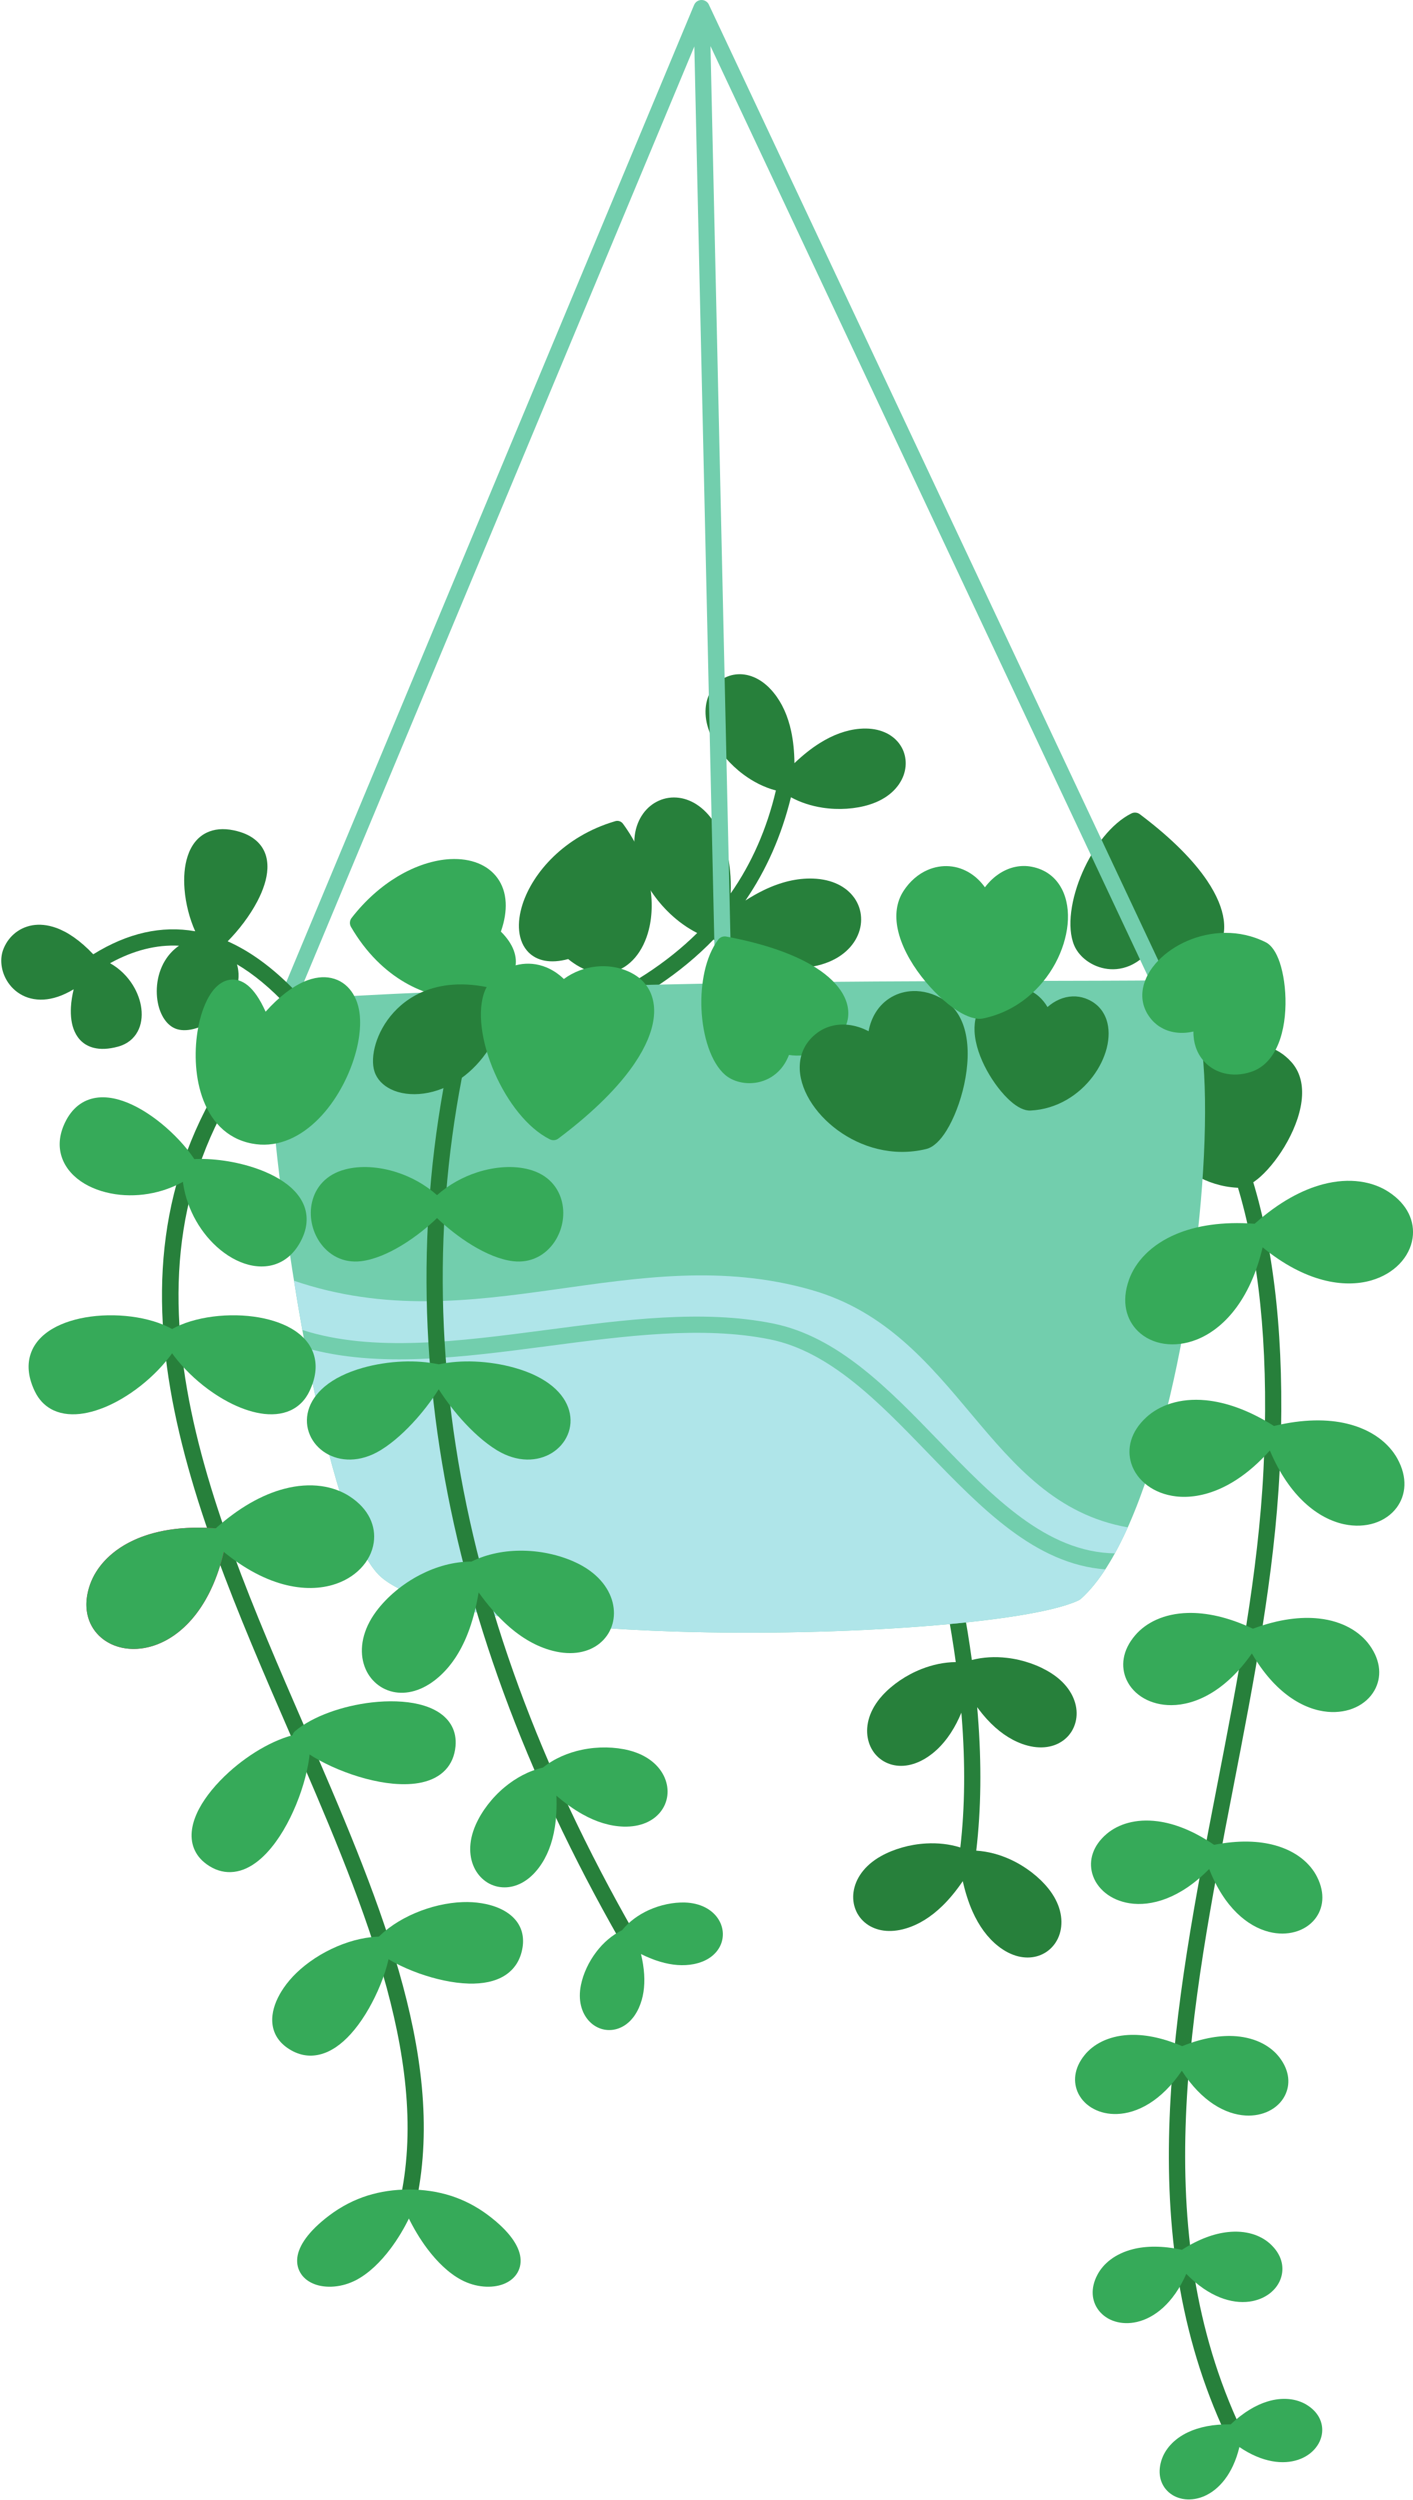 <?xml version="1.0" encoding="UTF-8"?><svg xmlns="http://www.w3.org/2000/svg" xmlns:xlink="http://www.w3.org/1999/xlink" height="394.1" preserveAspectRatio="xMidYMid meet" version="1.0" viewBox="-0.2 0.0 222.8 394.1" width="222.8" zoomAndPan="magnify"><defs><clipPath id="a"><path d="M 177 186 L 222.602 186 L 222.602 212 L 177 212 Z M 177 186"/></clipPath></defs><g><g id="change1_1"><path d="M 112.484 129.75 C 113.824 131.82 114.637 134.336 114.918 137.301 C 115.023 138.414 115.055 139.59 115.012 140.832 C 118.34 136.066 120.715 130.656 122.141 124.605 C 120.273 124.117 118.516 123.207 116.973 122.051 C 114.883 120.484 113.172 118.453 112.129 116.402 C 110.746 113.684 110.793 111.18 111.668 109.352 C 112.102 108.445 112.734 107.707 113.504 107.18 C 114.281 106.645 115.195 106.332 116.18 106.285 C 117.996 106.199 120.02 107.043 121.75 109.145 L 121.812 109.223 C 123.121 110.836 124.039 112.867 124.559 115.305 C 124.879 116.812 125.047 118.477 125.066 120.301 C 126.391 119.039 127.699 117.996 129 117.176 C 131.145 115.82 133.27 115.055 135.367 114.879 C 138.082 114.652 140.102 115.516 141.309 116.875 C 141.961 117.609 142.375 118.484 142.535 119.418 C 142.695 120.336 142.609 121.305 142.266 122.242 C 141.566 124.145 139.809 125.926 136.895 126.836 C 134.695 127.523 132.047 127.719 129.469 127.316 C 127.742 127.047 126.039 126.512 124.512 125.676 C 123.035 131.711 120.645 137.137 117.34 141.953 C 118.301 141.332 119.246 140.797 120.18 140.344 L 120.25 140.309 C 122.926 139.02 125.5 138.414 127.965 138.492 C 131.066 138.594 133.246 139.805 134.461 141.477 L 134.52 141.555 C 135.16 142.469 135.516 143.52 135.574 144.598 C 135.637 145.66 135.41 146.75 134.895 147.773 C 133.844 149.859 131.582 151.672 128.098 152.332 C 125.441 152.836 122.328 152.707 119.379 151.891 C 116.785 151.176 114.305 149.926 112.332 148.109 L 112.312 148.102 C 107.215 153.371 100.734 157.703 92.871 161.09 C 92.223 161.367 91.469 161.066 91.191 160.418 C 90.91 159.77 91.211 159.016 91.859 158.738 C 99.031 155.652 104.988 151.762 109.734 147.074 C 108.168 146.285 106.723 145.234 105.449 144.027 C 103.23 141.926 101.512 139.328 100.57 136.789 C 99.336 133.465 99.719 130.59 100.965 128.613 C 101.574 127.641 102.395 126.883 103.336 126.387 C 104.289 125.883 105.367 125.645 106.48 125.723 C 108.57 125.867 110.773 127.105 112.484 129.75" fill="#27803b" fill-rule="evenodd"/></g><g id="change1_2"><path d="M 180.066 162.414 C 179.535 161.953 179.477 161.148 179.938 160.613 C 180.398 160.082 181.203 160.023 181.738 160.484 C 189.242 167.008 194.645 176.254 197.945 188.211 C 201.215 200.059 202.422 214.586 201.574 231.797 C 200.766 248.238 197.5 265.062 194.23 281.926 C 187.496 316.633 180.727 351.539 195.5 382.922 C 195.801 383.562 195.527 384.324 194.891 384.625 C 194.254 384.926 193.488 384.652 193.188 384.016 C 178.055 351.867 184.906 316.559 191.719 281.441 C 194.977 264.652 198.223 247.906 199.023 231.676 C 199.859 214.734 198.68 200.473 195.484 188.895 C 192.32 177.426 187.18 168.602 180.066 162.414" fill="#27803b"/></g><g id="change1_3"><path d="M 184.801 166.777 C 186.25 166.254 187.887 166.305 189.457 166.98 C 190.27 167.332 191.066 167.855 191.809 168.555 C 192.266 167.703 192.824 166.992 193.461 166.426 C 194.32 165.656 195.305 165.148 196.344 164.906 C 197.379 164.668 198.469 164.688 199.531 164.965 C 200.934 165.332 202.289 166.148 203.422 167.414 C 204.734 168.879 205.207 170.746 205.102 172.754 C 204.984 175.09 204.07 177.637 202.82 179.91 C 201.594 182.152 200.012 184.172 198.543 185.488 C 197.273 186.625 195.992 187.285 194.93 187.23 L 194.891 187.23 C 189.977 186.965 186.008 184.309 183.516 181.016 C 182.273 179.375 181.391 177.559 180.938 175.785 C 180.465 173.945 180.453 172.141 180.977 170.609 C 181.57 168.867 182.816 167.488 184.801 166.777" fill="#27803b" fill-rule="evenodd"/></g><g id="change1_4"><path d="M 179.617 128.418 C 184.684 132.234 188.078 135.762 190.145 138.836 C 191.68 141.117 192.508 143.184 192.75 144.965 C 193.02 146.914 192.609 148.547 191.68 149.789 C 191.305 150.289 190.848 150.719 190.316 151.074 C 188.719 152.148 186.648 152.613 184.602 152.387 C 183.07 152.223 181.539 151.676 180.215 150.723 C 179.457 151.43 178.664 151.93 177.863 152.266 C 176.527 152.82 175.188 152.902 173.973 152.668 C 172.758 152.434 171.664 151.883 170.812 151.172 C 170.07 150.551 169.5 149.801 169.172 149.012 C 167.977 146.152 168.68 141.609 170.5 137.465 C 172.246 133.492 175.043 129.797 178.195 128.227 C 178.676 127.988 179.238 128.082 179.617 128.418" fill="#27803b" fill-rule="evenodd"/></g><g id="change1_5"><path d="M 148.414 300.418 C 146.598 302.188 144.68 303.379 142.66 303.988 C 140.055 304.77 137.906 304.352 136.438 303.27 C 135.648 302.688 135.059 301.918 134.711 301.043 C 134.363 300.18 134.246 299.211 134.387 298.223 C 134.672 296.215 136.023 294.105 138.684 292.609 C 140.691 291.48 143.242 290.734 145.848 290.594 C 147.656 290.492 149.5 290.684 151.223 291.227 C 151.949 284.926 152.02 278.055 151.438 270.617 L 151.387 269.98 C 151.148 270.551 150.895 271.098 150.629 271.613 C 149.461 273.867 148.016 275.602 146.289 276.812 C 144.062 278.379 141.887 278.656 140.156 278.094 C 139.223 277.789 138.426 277.242 137.812 276.523 C 137.215 275.812 136.801 274.93 136.621 273.941 C 136.262 271.949 136.879 269.523 138.934 267.266 C 140.488 265.559 142.676 264.055 145.102 263.098 C 146.816 262.422 148.66 262.02 150.504 262.004 C 149.734 256.395 148.633 250.496 147.199 244.32 C 147.043 243.633 147.473 242.945 148.16 242.789 C 148.848 242.633 149.531 243.062 149.691 243.75 C 151.145 250.012 152.262 255.984 153.039 261.672 C 154.82 261.211 156.711 261.121 158.539 261.332 C 161.133 261.625 163.637 262.52 165.574 263.766 C 168.148 265.414 169.375 267.602 169.543 269.617 C 169.625 270.609 169.449 271.566 169.051 272.414 C 168.648 273.27 168.02 274.004 167.195 274.535 C 165.672 275.527 163.496 275.82 160.941 274.891 C 158.961 274.164 157.113 272.863 155.402 270.988 C 154.883 270.414 154.375 269.789 153.879 269.109 L 153.988 270.418 C 154.59 278.09 154.504 285.195 153.734 291.73 C 155.605 291.84 157.461 292.355 159.164 293.141 C 161.527 294.234 163.625 295.871 165.078 297.664 C 166.996 300.039 167.469 302.496 166.996 304.465 C 166.762 305.438 166.297 306.293 165.652 306.969 C 165.004 307.652 164.172 308.152 163.223 308.398 C 161.461 308.859 159.309 308.457 157.172 306.766 C 155.523 305.457 154.184 303.641 153.148 301.324 C 152.523 299.918 152.012 298.324 151.609 296.539 C 150.582 298.047 149.516 299.344 148.414 300.418" fill="#27803b" fill-rule="evenodd"/></g><g id="change2_1"><path d="M 183.496 154.539 C 184.605 154.594 185.562 155.09 186.367 155.984 C 187.906 157.695 188.902 161.195 189.398 165.895 C 189.859 170.289 189.93 175.867 189.637 182.07 C 188.457 206.871 181.355 242.023 170.285 251.988 C 170.113 252.145 169.918 252.262 169.715 252.344 C 162.109 255.816 132.883 258.023 106.395 257.195 C 85.57 256.543 66.242 253.984 59.949 248.652 C 55.535 244.91 51.371 230.094 48.195 213.531 C 43.664 189.945 41.043 162.367 42.594 158.77 C 42.906 158.047 43.605 157.613 44.344 157.605 C 92.641 154.77 131.949 154.688 162.379 154.625 C 169.926 154.609 176.926 154.598 183.395 154.539 L 183.496 154.539" fill="#72cead" fill-rule="evenodd"/></g><g id="change3_1"><path d="M 177.625 240.766 C 176.973 242.227 176.293 243.598 175.594 244.867 C 164.812 244.703 156.379 235.98 147.867 227.176 C 139.934 218.969 131.934 210.691 121.684 208.629 C 110.637 206.402 98.215 208.035 85.867 209.656 C 72.211 211.449 58.641 213.23 47.473 209.652 C 47.008 207.082 46.57 204.484 46.156 201.891 C 74.895 211.688 99.711 195.305 127.781 203.352 C 151.227 210.07 155.27 236.82 177.625 240.766 Z M 174.082 247.391 C 172.875 249.242 171.609 250.797 170.285 251.988 C 170.113 252.145 169.918 252.262 169.715 252.344 C 162.109 255.816 132.883 258.023 106.395 257.195 C 85.57 256.543 66.242 253.984 59.949 248.652 C 55.535 244.91 51.371 230.094 48.195 213.531 L 47.992 212.48 C 59.395 215.707 72.758 213.953 86.195 212.188 C 98.34 210.594 110.551 208.988 121.184 211.129 C 130.645 213.031 138.367 221.023 146.027 228.945 C 154.582 237.801 163.062 246.57 174.082 247.391" fill="#afe5e9" fill-rule="evenodd"/></g><g id="change2_2"><path d="M 184.562 155.914 C 184.859 156.551 184.586 157.312 183.945 157.609 C 183.309 157.906 182.551 157.633 182.254 156.992 L 111.828 7.27 L 115.297 162.25 C 115.309 162.957 114.746 163.539 114.043 163.551 C 113.34 163.562 112.758 163.004 112.746 162.301 L 109.281 7.324 L 45.539 160.016 C 45.27 160.668 44.52 160.977 43.867 160.707 C 43.219 160.438 42.906 159.688 43.18 159.035 L 109.242 0.785 C 109.301 0.645 109.387 0.512 109.492 0.398 L 109.504 0.391 L 109.516 0.379 C 109.547 0.348 109.578 0.316 109.613 0.285 L 109.621 0.277 L 109.637 0.27 L 109.641 0.27 L 109.648 0.262 L 109.672 0.242 L 109.684 0.234 L 109.688 0.23 L 109.695 0.227 L 109.707 0.219 L 109.715 0.215 L 109.719 0.211 L 109.734 0.199 L 109.738 0.199 L 109.746 0.191 L 109.758 0.184 L 109.773 0.176 L 109.785 0.172 L 109.789 0.164 L 109.812 0.156 L 109.824 0.148 L 109.848 0.137 L 109.852 0.133 L 109.867 0.129 L 109.875 0.121 L 109.883 0.121 L 109.902 0.109 L 109.91 0.105 L 109.93 0.098 L 109.941 0.094 L 110.004 0.07 L 110.02 0.062 L 110.031 0.059 L 110.188 0.02 L 110.203 0.02 L 110.234 0.012 L 110.25 0.012 L 110.266 0.008 L 110.297 0.008 L 110.312 0.004 L 110.344 0.004 L 110.363 0 L 110.465 0 L 110.492 0.004 L 110.527 0.004 L 110.59 0.012 L 110.617 0.016 L 110.621 0.016 L 110.648 0.02 L 110.652 0.02 L 110.68 0.027 L 110.684 0.027 L 110.711 0.031 L 110.715 0.035 L 110.738 0.039 L 110.746 0.043 L 110.77 0.051 L 110.797 0.059 L 110.809 0.059 L 110.828 0.066 L 110.855 0.078 L 110.867 0.078 L 110.887 0.086 L 110.895 0.09 L 110.914 0.098 L 110.922 0.105 L 110.941 0.109 L 110.953 0.117 L 110.969 0.125 L 110.98 0.129 L 110.996 0.137 L 111.008 0.145 L 111.023 0.152 L 111.035 0.156 L 111.051 0.164 L 111.062 0.172 L 111.078 0.184 L 111.086 0.188 L 111.105 0.199 L 111.113 0.203 L 111.129 0.215 L 111.141 0.223 L 111.156 0.23 L 111.164 0.238 L 111.18 0.25 L 111.188 0.258 L 111.203 0.27 L 111.215 0.277 L 111.262 0.316 L 111.277 0.328 L 111.281 0.336 L 111.301 0.348 L 111.305 0.355 L 111.363 0.414 L 111.367 0.422 L 111.391 0.445 L 111.406 0.465 L 111.41 0.469 L 111.426 0.488 L 111.43 0.492 L 111.43 0.496 L 111.465 0.539 L 111.465 0.543 L 111.48 0.566 L 111.5 0.594 L 111.516 0.617 L 111.516 0.621 L 111.531 0.645 L 111.531 0.648 L 111.547 0.672 L 111.547 0.676 L 111.559 0.699 L 111.562 0.703 L 111.578 0.734 L 111.59 0.766 L 184.562 155.914" fill="#72cead"/></g><g id="change1_6"><path d="M 39.469 163.66 C 39.906 163.109 40.711 163.016 41.262 163.453 C 41.812 163.887 41.906 164.691 41.473 165.242 C 15.621 197.984 31.996 235.727 47.801 272.152 C 59.145 298.301 70.199 323.785 65.523 346.672 C 65.383 347.359 64.707 347.809 64.02 347.664 C 63.328 347.527 62.883 346.852 63.023 346.16 C 67.535 324.055 56.641 298.938 45.461 273.164 C 29.359 236.055 12.676 197.602 39.469 163.66" fill="#27803b"/></g><g id="change1_7"><path d="M 74.047 153.219 C 74.246 152.539 74.957 152.152 75.633 152.352 C 76.309 152.551 76.695 153.262 76.496 153.938 C 69.398 178.156 67.785 202.82 71.664 227.926 C 75.543 253.059 84.93 278.637 99.812 304.664 C 100.164 305.277 99.949 306.062 99.34 306.41 C 98.727 306.762 97.941 306.547 97.594 305.938 C 82.547 279.633 73.059 253.758 69.133 228.316 C 65.199 202.844 66.84 177.812 74.047 153.219" fill="#27803b"/></g><g id="change1_8"><path d="M 17.156 151.836 C 18.691 152.695 19.91 153.934 20.758 155.305 C 21.48 156.477 21.941 157.762 22.09 158.996 C 22.25 160.305 22.066 161.566 21.5 162.613 C 20.895 163.73 19.879 164.586 18.422 164.984 C 16.887 165.402 15.621 165.438 14.594 165.176 L 14.555 165.168 C 13.098 164.789 12.141 163.871 11.574 162.629 C 11.07 161.523 10.906 160.172 10.984 158.754 C 11.035 157.84 11.191 156.883 11.418 155.945 C 9.672 156.996 8.094 157.484 6.711 157.57 C 5.238 157.656 3.977 157.305 2.961 156.684 C 1.938 156.062 1.164 155.168 0.668 154.188 C -0.051 152.762 -0.203 151.117 0.277 149.777 C 0.613 148.824 1.199 147.934 1.992 147.238 C 2.77 146.559 3.75 146.059 4.895 145.859 C 6 145.672 7.254 145.766 8.629 146.254 C 10.395 146.883 12.383 148.188 14.508 150.43 C 19.91 147.074 25.27 145.863 30.582 146.801 C 29.695 144.848 29.074 142.453 28.895 140.152 C 28.75 138.32 28.883 136.512 29.379 134.988 C 29.922 133.312 30.898 131.965 32.41 131.246 C 33.555 130.699 34.965 130.535 36.672 130.891 C 38.047 131.18 39.121 131.66 39.938 132.297 C 41.461 133.48 42.039 135.109 41.965 136.941 C 41.895 138.566 41.289 140.34 40.387 142.062 C 39.168 144.398 37.383 146.688 35.699 148.383 C 39.512 150.07 43.266 152.895 46.969 156.852 C 47.449 157.367 47.422 158.176 46.906 158.656 C 46.395 159.141 45.586 159.109 45.102 158.598 C 42.469 155.781 39.824 153.586 37.172 152.016 C 37.301 152.48 37.379 152.941 37.406 153.402 L 37.414 153.48 C 37.48 154.902 37.066 156.273 36.359 157.496 C 35.68 158.672 34.734 159.703 33.695 160.508 C 31.777 161.992 29.449 162.738 27.742 162.242 C 26.301 161.82 25.238 160.352 24.777 158.477 C 24.504 157.363 24.434 156.074 24.625 154.789 C 24.82 153.488 25.281 152.184 26.062 151.051 C 26.578 150.305 27.23 149.629 28.027 149.078 C 24.457 148.891 20.832 149.809 17.156 151.836" fill="#27803b" fill-rule="evenodd"/></g><g id="change4_1"><path d="M 41.68 159.48 C 43.867 157.051 45.914 155.535 47.727 154.75 C 49.336 154.051 50.793 153.895 52.043 154.172 C 53.371 154.461 54.449 155.215 55.23 156.305 C 55.973 157.344 56.426 158.684 56.547 160.199 L 56.547 160.234 C 56.645 161.48 56.543 162.867 56.27 164.305 C 55.605 167.785 53.91 171.633 51.523 174.672 C 49.051 177.809 45.82 180.125 42.148 180.414 C 41.301 180.48 40.426 180.438 39.539 180.266 L 39.473 180.254 C 35.363 179.445 32.906 176.504 31.66 172.863 C 30.48 169.418 30.414 165.324 31.059 161.938 L 31.082 161.805 C 31.574 159.305 32.477 157.148 33.629 155.859 C 34.332 155.07 35.148 154.57 36.051 154.445 C 36.992 154.312 37.953 154.586 38.887 155.352 C 39.824 156.121 40.773 157.453 41.68 159.48" fill="#36aa59" fill-rule="evenodd"/></g><g id="change4_2"><path d="M 29.77 184.055 C 26.32 178.168 14.688 169.129 11.016 177.922 C 7.672 185.934 21.078 190.582 29.77 184.055" fill="#36aa59" fill-rule="evenodd"/></g><g id="change4_3"><path d="M 28.027 183.703 C 26.672 181.781 24.562 179.652 22.25 178.035 C 20.578 176.863 18.816 175.977 17.195 175.656 C 15.777 175.379 14.48 175.562 13.504 176.445 C 13.004 176.898 12.559 177.543 12.195 178.41 C 11.672 179.664 11.656 180.789 12.016 181.746 C 12.414 182.801 13.281 183.703 14.441 184.395 C 15.695 185.141 17.277 185.629 19.004 185.801 C 21.898 186.09 25.172 185.484 28.027 183.703 Z M 23.711 175.945 C 26.723 178.055 29.449 180.98 30.871 183.406 C 31.195 183.961 31.059 184.68 30.535 185.074 C 26.918 187.789 22.555 188.719 18.754 188.344 C 16.648 188.133 14.707 187.523 13.141 186.598 C 11.488 185.613 10.238 184.27 9.625 182.645 C 9.039 181.094 9.043 179.328 9.836 177.43 C 10.352 176.195 11.02 175.246 11.793 174.543 C 13.445 173.055 15.504 172.719 17.688 173.145 C 19.668 173.535 21.762 174.578 23.711 175.945" fill="#36aa59"/></g><g id="change4_4"><path d="M 29.77 184.055 C 36.551 183.312 50.742 187.258 45.879 195.449 C 41.441 202.91 29.711 194.922 29.77 184.055" fill="#36aa59" fill-rule="evenodd"/></g><g id="change4_5"><path d="M 29.633 182.785 C 32.426 182.477 36.398 182.918 39.891 184.078 C 42.148 184.828 44.234 185.887 45.73 187.246 C 47.375 188.746 48.332 190.598 48.121 192.809 C 48.023 193.855 47.656 194.953 46.977 196.098 C 45.926 197.871 44.508 198.93 42.91 199.387 C 41.246 199.859 39.422 199.656 37.652 198.918 C 35.969 198.215 34.316 197.016 32.898 195.457 C 30.328 192.633 28.469 188.57 28.492 184.047 C 28.496 183.391 28.996 182.852 29.633 182.785 Z M 39.09 186.5 C 36.41 185.609 33.445 185.188 31.09 185.246 C 31.363 188.598 32.832 191.586 34.785 193.734 C 35.957 195.02 37.293 196 38.633 196.559 C 39.883 197.078 41.125 197.234 42.211 196.926 C 43.195 196.645 44.086 195.961 44.777 194.797 C 45.262 193.984 45.516 193.238 45.582 192.57 C 45.703 191.262 45.078 190.109 44.008 189.137 C 42.789 188.027 41.027 187.145 39.09 186.5" fill="#36aa59"/></g><g id="change4_6"><path d="M 26.938 210.996 C 19.906 206.316 1.383 208.312 6.453 218.793 C 9.801 225.703 22.32 218.988 26.938 210.996" fill="#36aa59" fill-rule="evenodd"/></g><g id="change4_7"><path d="M 25.148 211.445 C 22.297 210.059 18.117 209.574 14.406 210.078 C 12.516 210.336 10.766 210.852 9.414 211.637 C 8.191 212.348 7.312 213.27 7 214.41 C 6.711 215.441 6.863 216.711 7.605 218.238 C 7.965 218.984 8.461 219.516 9.051 219.859 C 9.875 220.336 10.934 220.477 12.121 220.348 C 13.414 220.203 14.848 219.742 16.301 219.039 C 19.637 217.426 23 214.594 25.148 211.445 Z M 14.066 207.547 C 18.836 206.898 24.363 207.746 27.645 209.93 C 28.203 210.301 28.383 211.051 28.043 211.637 C 25.73 215.641 21.547 219.34 17.414 221.34 C 15.707 222.164 13.988 222.711 12.391 222.887 C 10.684 223.07 9.098 222.836 7.77 222.07 C 6.746 221.477 5.902 220.586 5.301 219.348 C 4.273 217.219 4.09 215.344 4.539 213.73 C 5.047 211.887 6.352 210.461 8.133 209.426 C 9.777 208.473 11.855 207.848 14.066 207.547" fill="#36aa59"/></g><g id="change4_8"><path d="M 26.938 210.996 C 33.969 206.316 52.496 208.312 47.422 218.793 C 44.078 225.703 31.555 218.988 26.938 210.996" fill="#36aa59" fill-rule="evenodd"/></g><g id="change4_9"><path d="M 26.234 209.93 C 29.512 207.746 35.043 206.898 39.812 207.547 C 42.023 207.848 44.098 208.473 45.746 209.426 C 47.523 210.461 48.832 211.887 49.34 213.73 C 49.785 215.344 49.605 217.219 48.574 219.348 C 47.977 220.586 47.129 221.477 46.105 222.07 C 44.781 222.836 43.195 223.07 41.484 222.887 C 39.887 222.711 38.172 222.164 36.465 221.34 C 32.332 219.34 28.148 215.641 25.832 211.637 C 25.492 211.051 25.672 210.301 26.234 209.93 Z M 39.473 210.078 C 35.758 209.574 31.578 210.059 28.73 211.445 C 30.879 214.594 34.242 217.426 37.574 219.039 C 39.027 219.742 40.461 220.203 41.758 220.348 C 42.941 220.477 44 220.336 44.824 219.859 C 45.414 219.516 45.91 218.984 46.273 218.238 C 47.012 216.711 47.164 215.441 46.879 214.41 C 46.562 213.27 45.684 212.348 44.465 211.637 C 43.109 210.852 41.363 210.336 39.473 210.078" fill="#36aa59"/></g><g id="change4_10"><path d="M 34.273 242.234 C 22.832 241.219 16.809 245.648 15.203 250.199 C 11.391 260.996 30.402 264.441 34.273 242.234" fill="#36aa59" fill-rule="evenodd"/></g><path d="M 342.734 1517.656 C 228.32 1527.812 168.086 1483.516 152.031 1438.008 C 113.906 1330.039 304.023 1295.586 342.734 1517.656 Z M 342.734 1517.656" fill="none" stroke="#ed0d66" stroke-linecap="round" stroke-linejoin="round" stroke-miterlimit="22.926" stroke-width="25.61" transform="matrix(.1 0 0 -.1 0 394)"/><g id="change4_11"><path d="M 34.273 242.234 C 22.832 241.219 16.809 245.648 15.203 250.199 C 11.391 260.996 30.402 264.441 34.273 242.234" fill="#36aa59" fill-rule="evenodd"/></g><g id="change4_12"><path d="M 32.742 243.406 C 28.473 243.191 25.074 243.801 22.48 244.883 C 19.152 246.273 17.18 248.441 16.41 250.625 C 15.574 252.988 16.035 254.879 17.215 256.027 C 17.906 256.703 18.859 257.148 19.953 257.309 C 21.098 257.477 22.398 257.328 23.727 256.809 C 27.324 255.398 31.051 251.301 32.742 243.406 Z M 21.5 242.523 C 24.699 241.188 28.938 240.492 34.289 240.957 L 34.484 240.977 C 35.18 241.094 35.648 241.754 35.531 242.449 C 33.816 252.305 29.164 257.422 24.656 259.188 C 22.902 259.879 21.152 260.07 19.582 259.84 C 17.957 259.602 16.516 258.91 15.434 257.855 C 13.566 256.039 12.789 253.195 13.996 249.773 C 14.988 246.973 17.434 244.223 21.5 242.523" fill="#36aa59"/></g><g clip-path="url(#a)" id="change4_40"><path d="M 185.305 194.516 C 188.41 193.219 192.496 192.527 197.629 192.91 C 201.469 189.484 205.133 187.547 208.395 186.688 C 212.652 185.562 216.262 186.258 218.754 187.883 C 221.793 189.863 222.906 192.59 222.535 195.164 C 222.316 196.66 221.59 198.086 220.441 199.266 C 219.336 200.402 217.832 201.316 216.016 201.84 C 211.719 203.074 205.594 202.113 198.891 196.625 C 196.906 205.062 192.625 209.547 188.461 211.18 C 186.707 211.867 184.957 212.059 183.387 211.828 C 181.762 211.594 180.32 210.902 179.238 209.848 C 177.371 208.027 176.598 205.188 177.805 201.766 C 178.793 198.961 181.238 196.215 185.305 194.516" fill="#36aa59" fill-rule="evenodd"/></g><g id="change4_13"><path d="M 189.91 220.73 C 193.023 221.027 196.664 222.242 200.676 224.785 C 205.297 223.672 209.129 223.691 212.156 224.41 C 216.148 225.359 218.809 227.52 220.145 229.949 C 221.777 232.922 221.488 235.668 220.039 237.637 C 219.203 238.773 217.973 239.633 216.504 240.102 C 215.086 240.551 213.445 240.641 211.73 240.273 C 207.688 239.406 203.113 235.977 200.027 228.645 C 194.742 234.594 189.312 236.363 185.211 235.883 C 183.461 235.676 181.934 235.059 180.738 234.176 C 179.5 233.262 178.609 232.055 178.184 230.707 C 177.445 228.379 178.062 225.688 180.57 223.398 C 182.617 221.527 185.832 220.34 189.91 220.73" fill="#36aa59" fill-rule="evenodd"/></g><g id="change4_14"><path d="M 187.102 254.258 C 189.973 254.184 193.422 254.883 197.359 256.742 C 201.441 255.223 204.938 254.82 207.789 255.137 C 211.566 255.559 214.254 257.25 215.758 259.34 C 217.602 261.902 217.648 264.477 216.523 266.465 C 215.875 267.617 214.836 268.551 213.531 269.148 C 212.277 269.723 210.777 269.988 209.148 269.844 C 205.367 269.504 200.828 266.91 197.195 260.645 C 193.043 266.578 188.297 268.777 184.5 268.793 C 182.863 268.801 181.387 268.406 180.188 267.727 C 178.941 267.02 177.984 266.004 177.434 264.801 C 176.484 262.723 176.746 260.16 178.805 257.766 C 180.477 255.812 183.305 254.355 187.102 254.258" fill="#36aa59" fill-rule="evenodd"/></g><g id="change4_15"><path d="M 182.363 287.102 C 184.961 287.449 187.965 288.574 191.234 290.812 C 195.121 290.043 198.328 290.188 200.855 290.891 C 204.223 291.824 206.422 293.758 207.48 295.879 C 208.793 298.496 208.453 300.863 207.133 302.52 C 206.367 303.477 205.273 304.18 203.988 304.535 C 202.758 304.879 201.348 304.902 199.887 304.531 C 196.539 303.68 192.84 300.715 190.461 294.621 C 185.879 299.285 181.309 300.555 177.895 300.02 C 176.402 299.785 175.113 299.211 174.117 298.414 C 173.078 297.582 172.348 296.508 172.023 295.328 C 171.461 293.281 172.074 290.973 174.309 289.078 C 176.109 287.555 178.879 286.645 182.316 287.098 L 182.363 287.102" fill="#36aa59" fill-rule="evenodd"/></g><g id="change4_16"><path d="M 177.695 320.785 C 180.062 320.652 182.922 321.133 186.195 322.547 C 189.512 321.211 192.371 320.793 194.73 320.984 C 197.91 321.242 200.223 322.598 201.543 324.32 C 203.184 326.461 203.281 328.66 202.371 330.395 C 201.848 331.402 200.977 332.23 199.879 332.773 C 198.832 333.293 197.566 333.562 196.184 333.48 C 193.074 333.297 189.301 331.328 186.148 326.422 C 182.887 331.254 179.062 333.133 175.949 333.242 C 174.562 333.293 173.305 332.996 172.27 332.449 C 171.184 331.883 170.336 331.031 169.832 330.02 C 168.965 328.262 169.113 326.062 170.809 323.961 C 172.168 322.27 174.508 320.969 177.695 320.785" fill="#36aa59" fill-rule="evenodd"/></g><g id="change4_17"><path d="M 178.43 354.555 C 180.477 354.035 183.059 353.977 186.164 354.652 C 188.84 352.93 191.281 352.086 193.391 351.855 C 196.262 351.535 198.547 352.348 200.02 353.656 L 200.09 353.723 C 201.871 355.348 202.324 357.281 201.812 358.977 C 201.516 359.973 200.879 360.867 199.984 361.547 C 199.141 362.191 198.051 362.652 196.801 362.816 C 194.047 363.184 190.426 362.117 186.852 358.441 C 184.789 363.141 181.773 365.402 179.066 366.023 C 177.84 366.305 176.66 366.258 175.641 365.949 C 174.57 365.629 173.664 365.008 173.027 364.18 C 171.941 362.746 171.691 360.742 172.848 358.566 C 173.77 356.824 175.629 355.262 178.43 354.555" fill="#36aa59" fill-rule="evenodd"/></g><g id="change4_18"><path d="M 34.273 242.234 C 42.734 234.473 50.211 234.324 54.25 236.961 C 63.844 243.211 50.848 257.512 34.273 242.234" fill="#36aa59" fill-rule="evenodd"/></g><g id="change4_19"><path d="M 33.406 241.293 C 37.398 237.633 41.211 235.586 44.59 234.695 C 48.848 233.57 52.457 234.266 54.945 235.891 C 57.988 237.871 59.102 240.598 58.727 243.176 C 58.512 244.668 57.785 246.094 56.637 247.273 C 55.531 248.41 54.027 249.328 52.211 249.848 C 47.559 251.184 40.762 249.949 33.406 243.176 C 32.887 242.695 32.852 241.891 33.332 241.367 Z M 45.238 237.164 C 42.523 237.883 39.457 239.469 36.199 242.234 C 42.344 247.473 47.793 248.453 51.512 247.387 C 52.879 246.992 54 246.32 54.809 245.492 C 55.574 244.703 56.059 243.77 56.199 242.812 C 56.434 241.18 55.652 239.398 53.555 238.031 C 51.617 236.766 48.73 236.246 45.238 237.164" fill="#36aa59"/></g><g id="change4_20"><path d="M 193.844 382.172 C 195.867 380.258 197.836 379.121 199.621 378.57 C 202.086 377.809 204.234 378.137 205.758 379.035 C 207.676 380.176 208.434 381.852 208.266 383.48 C 208.168 384.418 207.754 385.324 207.074 386.082 C 206.434 386.805 205.551 387.395 204.477 387.75 C 202.164 388.523 198.891 388.23 195.227 385.742 C 194.191 390.051 191.965 392.473 189.734 393.457 C 188.699 393.914 187.648 394.07 186.691 393.973 C 185.68 393.867 184.766 393.477 184.059 392.844 C 182.852 391.762 182.281 390.043 182.902 387.938 L 182.922 387.871 C 183.441 386.18 184.812 384.492 187.152 383.395 C 188.844 382.605 191.062 382.113 193.844 382.172" fill="#36aa59" fill-rule="evenodd"/></g><g id="change4_21"><path d="M 47.438 274.523 C 39.234 275.75 26.52 288.035 33.117 292.824 C 40.266 298.012 47.668 282.02 47.438 274.523" fill="#36aa59" fill-rule="evenodd"/></g><g id="change4_22"><path d="M 46.105 276.137 C 43.328 276.965 40.191 278.906 37.609 281.238 C 35.836 282.844 34.344 284.625 33.441 286.344 C 32.637 287.879 32.32 289.312 32.758 290.43 C 32.949 290.926 33.312 291.387 33.867 291.789 C 34.641 292.352 35.391 292.586 36.113 292.562 C 36.938 292.539 37.781 292.176 38.613 291.57 C 39.531 290.906 40.418 289.949 41.238 288.816 C 43.852 285.215 45.746 279.973 46.105 276.137 Z M 35.902 279.348 C 39.301 276.27 43.66 273.797 47.254 273.262 L 47.402 273.25 C 48.109 273.23 48.695 273.785 48.715 274.488 C 48.848 278.812 46.598 285.785 43.309 290.316 C 42.336 291.66 41.262 292.809 40.113 293.641 C 38.887 294.535 37.566 295.07 36.184 295.113 C 34.906 295.152 33.621 294.77 32.367 293.859 C 31.398 293.156 30.746 292.305 30.375 291.352 C 29.645 289.48 30.043 287.32 31.18 285.152 C 32.223 283.176 33.91 281.152 35.902 279.348" fill="#36aa59"/></g><g id="change4_23"><path d="M 47.152 273.863 C 53.484 268.504 71.105 267.047 70.355 275.164 C 69.539 283.957 52.637 278.98 47.152 273.863" fill="#36aa59" fill-rule="evenodd"/></g><g id="change4_24"><path d="M 46.328 272.891 L 46.34 272.879 C 49.117 270.535 53.84 268.895 58.391 268.367 C 61.047 268.059 63.68 268.129 65.863 268.652 C 68.242 269.227 70.129 270.352 71.055 272.133 C 71.527 273.031 71.734 274.082 71.625 275.281 C 71.48 276.828 70.922 278.051 70.055 278.98 C 69.117 279.988 67.84 280.629 66.352 280.965 C 64.977 281.273 63.406 281.324 61.754 281.172 C 56.172 280.656 49.445 277.75 46.281 274.801 C 45.766 274.32 45.738 273.512 46.219 272.992 Z M 58.68 270.906 C 55.227 271.305 51.699 272.387 49.242 273.926 C 52.367 276.188 57.559 278.223 61.984 278.633 C 63.379 278.762 64.68 278.723 65.789 278.473 C 66.789 278.246 67.617 277.848 68.184 277.242 C 68.676 276.711 68.996 275.992 69.082 275.051 C 69.145 274.371 69.035 273.793 68.785 273.312 C 68.234 272.246 66.949 271.535 65.273 271.133 C 63.395 270.684 61.066 270.633 58.68 270.906" fill="#36aa59"/></g><g id="change4_25"><path d="M 45.848 321.777 C 48.809 323.824 51.73 322.449 54.145 319.789 C 57.652 315.926 60.102 309.344 60.09 306.555 C 55.805 306.477 50.609 308.812 47.371 311.977 C 44.316 314.957 42.387 319.387 45.848 321.777" fill="#36aa59" fill-rule="evenodd"/></g><g id="change4_26"><path d="M 46.57 320.727 C 47.621 321.449 48.648 321.617 49.617 321.387 C 50.848 321.09 52.07 320.176 53.199 318.93 C 54.715 317.262 56.027 315.035 57.004 312.859 C 57.832 311.02 58.414 309.242 58.668 307.895 C 57.137 308.055 55.516 308.512 53.953 309.176 C 51.812 310.09 49.797 311.395 48.262 312.891 C 47.664 313.477 47.113 314.117 46.652 314.785 C 45.93 315.836 45.426 316.941 45.305 317.957 C 45.207 318.824 45.406 319.637 46.035 320.277 C 46.188 320.434 46.367 320.586 46.57 320.727 Z M 50.207 323.867 C 48.547 324.266 46.828 324.008 45.121 322.828 C 44.773 322.586 44.469 322.332 44.203 322.059 C 42.977 320.805 42.582 319.273 42.766 317.668 C 42.934 316.215 43.602 314.715 44.551 313.336 C 45.109 312.527 45.77 311.754 46.48 311.062 C 48.238 309.348 50.527 307.855 52.949 306.824 C 55.312 305.82 57.82 305.238 60.109 305.277 C 60.801 305.289 61.363 305.855 61.367 306.551 C 61.371 308.223 60.617 311.047 59.336 313.898 C 58.258 316.301 56.797 318.77 55.09 320.648 C 53.641 322.246 51.992 323.438 50.207 323.867" fill="#36aa59"/></g><g id="change4_27"><path d="M 80.938 306.785 C 80.363 310.344 77.355 311.504 73.762 311.41 C 68.547 311.273 62.094 308.488 60.09 306.555 C 62.996 303.402 68.277 301.266 72.801 301.113 C 77.066 300.969 81.602 302.633 80.938 306.785" fill="#36aa59" fill-rule="evenodd"/></g><g id="change4_28"><path d="M 82.195 306.984 C 81.867 309.039 80.863 310.461 79.43 311.387 C 77.895 312.375 75.891 312.738 73.734 312.684 C 71.188 312.617 68.395 311.969 65.922 311.094 C 62.973 310.043 60.406 308.637 59.203 307.477 C 58.703 306.992 58.684 306.199 59.148 305.688 C 60.703 304.008 62.863 302.594 65.227 301.582 C 67.641 300.547 70.301 299.922 72.762 299.84 C 73.754 299.805 74.766 299.859 75.73 300.016 C 77.387 300.281 78.93 300.836 80.094 301.719 C 81.383 302.691 82.215 304.039 82.273 305.797 C 82.285 306.176 82.262 306.574 82.195 306.984 Z M 78.047 309.234 C 78.887 308.695 79.473 307.844 79.676 306.586 C 79.715 306.336 79.73 306.098 79.723 305.879 C 79.695 304.984 79.246 304.281 78.551 303.758 C 77.734 303.141 76.59 302.738 75.328 302.535 C 74.523 302.406 73.676 302.359 72.84 302.391 C 70.703 302.461 68.367 303.016 66.227 303.934 C 64.664 304.602 63.219 305.457 62.043 306.453 C 63.191 307.199 64.875 308.008 66.773 308.68 C 69.031 309.48 71.551 310.074 73.793 310.133 C 75.473 310.18 76.977 309.926 78.047 309.234" fill="#36aa59"/></g><g id="change4_29"><path d="M 51.754 349.207 C 53.656 347.781 55.652 346.766 57.746 346.105 C 59.816 345.457 61.984 345.152 64.242 345.141 L 64.305 345.141 C 66.562 345.152 68.727 345.457 70.797 346.105 C 72.891 346.766 74.891 347.777 76.789 349.207 C 80.18 351.758 81.641 354.047 81.859 355.855 C 81.984 356.871 81.746 357.758 81.242 358.492 C 80.766 359.188 80.055 359.711 79.207 360.043 C 77.395 360.754 74.82 360.605 72.531 359.387 C 70.496 358.301 68.656 356.465 67.133 354.43 C 66 352.91 65.027 351.262 64.273 349.723 C 63.52 351.262 62.547 352.91 61.41 354.43 C 59.887 356.465 58.047 358.301 56.016 359.387 C 53.727 360.605 51.148 360.754 49.34 360.043 C 48.488 359.711 47.781 359.188 47.301 358.492 C 46.797 357.758 46.559 356.871 46.684 355.855 C 46.906 354.047 48.367 351.758 51.754 349.207" fill="#36aa59" fill-rule="evenodd"/></g><g id="change4_30"><path d="M 78.781 146.855 C 80.789 148.844 81.414 150.836 81.039 152.574 C 80.711 154.09 79.633 155.344 78.047 156.195 C 76.617 156.965 74.742 157.414 72.641 157.418 C 67.164 157.426 59.977 154.406 55.148 146.121 C 54.879 145.656 54.934 145.094 55.242 144.695 C 57.445 141.859 59.949 139.695 62.477 138.176 C 65.332 136.461 68.23 135.559 70.785 135.426 C 72.41 135.344 73.914 135.566 75.191 136.082 C 76.441 136.586 77.488 137.371 78.246 138.422 C 79 139.465 79.457 140.75 79.535 142.266 C 79.605 143.613 79.375 145.148 78.781 146.855" fill="#36aa59" fill-rule="evenodd"/></g><g id="change1_9"><path d="M 67.586 155.918 C 70.59 154.938 74.414 154.816 79.125 156.246 C 79.797 156.418 80.211 157.102 80.047 157.781 C 78.586 163.812 75.703 167.695 72.559 169.945 C 70.594 171.348 68.52 172.117 66.613 172.379 C 64.641 172.652 62.816 172.383 61.43 171.703 C 60.164 171.082 59.242 170.125 58.848 168.91 C 58.484 167.797 58.531 166.199 59.051 164.508 C 59.543 162.891 60.469 161.133 61.871 159.594 C 63.277 158.047 65.164 156.707 67.586 155.918" fill="#27803b" fill-rule="evenodd"/></g><g id="change4_31"><path d="M 62.379 184.801 C 64.625 185.527 66.84 186.73 68.711 188.398 C 70.582 186.73 72.797 185.527 75.043 184.801 C 77.902 183.875 80.844 183.715 83.215 184.348 C 86.23 185.145 87.875 187.18 88.418 189.488 C 88.672 190.562 88.676 191.691 88.465 192.777 C 88.254 193.855 87.82 194.898 87.203 195.809 C 85.832 197.812 83.562 199.152 80.688 198.809 C 78.594 198.555 76.344 197.566 74.266 196.305 C 72.109 194.996 70.121 193.379 68.711 192.008 C 67.301 193.379 65.312 194.996 63.156 196.305 C 61.078 197.566 58.828 198.555 56.734 198.809 C 53.859 199.152 51.59 197.812 50.219 195.809 C 49.598 194.898 49.168 193.855 48.957 192.777 C 48.746 191.691 48.75 190.562 49.004 189.488 C 49.543 187.18 51.191 185.145 54.207 184.348 C 56.578 183.715 59.52 183.875 62.379 184.801" fill="#36aa59" fill-rule="evenodd"/></g><g id="change4_32"><path d="M 63.293 214.629 C 65.238 214.551 67.184 214.688 68.977 215.066 C 70.773 214.688 72.719 214.551 74.664 214.629 C 76.797 214.715 78.941 215.055 80.902 215.602 C 86.203 217.09 88.797 219.723 89.531 222.312 C 89.922 223.672 89.805 225.016 89.297 226.199 C 88.801 227.363 87.922 228.367 86.781 229.062 C 84.59 230.391 81.414 230.598 78.141 228.602 C 76.113 227.363 74.145 225.527 72.461 223.625 C 71.07 222.043 69.859 220.395 68.977 218.996 C 68.098 220.395 66.891 222.043 65.496 223.625 C 63.812 225.527 61.844 227.363 59.816 228.602 C 56.543 230.598 53.367 230.391 51.176 229.062 C 50.035 228.367 49.156 227.363 48.66 226.199 C 48.152 225.016 48.035 223.672 48.422 222.312 C 49.16 219.723 51.754 217.09 57.055 215.602 C 59.016 215.055 61.156 214.715 63.293 214.629" fill="#36aa59" fill-rule="evenodd"/></g><g id="change4_33"><path d="M 86.938 260.223 C 84.457 259.582 82.07 258.23 79.785 256.172 C 78.242 254.781 76.734 253.062 75.27 251.016 C 74.859 253.496 74.273 255.703 73.504 257.633 C 72.363 260.5 70.824 262.77 68.891 264.434 C 66.418 266.562 63.875 267.156 61.77 266.695 C 60.641 266.445 59.641 265.898 58.84 265.117 C 58.066 264.371 57.48 263.406 57.156 262.297 L 57.137 262.23 C 56.477 259.91 56.934 256.949 59.121 254.008 C 60.797 251.758 63.266 249.668 66.094 248.219 C 68.574 246.949 71.352 246.156 74.133 246.164 C 76.629 244.926 79.469 244.402 82.258 244.445 C 85.441 244.488 88.574 245.27 91.07 246.539 C 94.336 248.207 96.059 250.664 96.492 253.043 C 96.707 254.203 96.617 255.352 96.25 256.383 C 95.879 257.43 95.223 258.359 94.32 259.086 C 92.633 260.434 90.094 261.031 86.938 260.223" fill="#36aa59" fill-rule="evenodd"/></g><g id="change4_34"><path d="M 109.172 309.617 C 107.543 309.93 105.773 309.801 103.867 309.23 C 102.906 308.945 101.906 308.543 100.871 308.023 C 101.141 309.148 101.305 310.215 101.371 311.219 C 101.496 313.203 101.223 314.957 100.551 316.473 C 99.664 318.473 98.266 319.57 96.824 319.898 C 96.039 320.082 95.242 320.035 94.508 319.785 C 93.785 319.539 93.121 319.094 92.582 318.477 C 91.504 317.246 90.918 315.32 91.395 312.934 C 91.75 311.164 92.609 309.27 93.852 307.652 C 94.926 306.25 96.297 305.039 97.891 304.27 C 99 302.895 100.484 301.836 102.082 301.105 C 103.938 300.262 105.977 299.852 107.781 299.902 C 110.219 299.977 111.965 300.977 112.918 302.301 C 113.398 302.965 113.68 303.715 113.758 304.477 C 113.836 305.254 113.703 306.035 113.352 306.758 C 112.703 308.09 111.324 309.203 109.172 309.617" fill="#36aa59" fill-rule="evenodd"/></g><g id="change4_35"><path d="M 87.281 288.074 C 86.883 290.578 86.055 292.684 84.801 294.371 C 83.176 296.562 81.199 297.508 79.379 297.516 C 78.398 297.52 77.469 297.258 76.664 296.766 C 75.871 296.277 75.199 295.57 74.719 294.691 C 73.754 292.914 73.578 290.414 74.82 287.625 C 75.754 285.52 77.355 283.402 79.359 281.73 C 81.113 280.27 83.184 279.141 85.406 278.637 C 87.18 277.211 89.344 276.289 91.566 275.824 C 94.113 275.293 96.766 275.352 99.004 275.926 C 101.965 276.684 103.816 278.371 104.605 280.23 C 105 281.152 105.137 282.117 105.027 283.039 C 104.914 283.973 104.547 284.867 103.93 285.637 C 102.793 287.059 100.824 288.02 98.105 287.938 C 95.988 287.871 93.828 287.219 91.625 285.98 C 90.281 285.227 88.918 284.254 87.531 283.059 C 87.605 284.883 87.523 286.559 87.281 288.074" fill="#36aa59" fill-rule="evenodd"/></g><g id="change1_10"><path d="M 96.211 153.273 C 94.148 153.727 91.793 153.145 89.391 151.184 C 86.559 151.945 84.48 151.445 83.168 150.152 C 82.297 149.289 81.793 148.109 81.66 146.73 C 81.531 145.457 81.719 144.008 82.211 142.496 C 83.812 137.59 88.742 131.828 96.766 129.461 C 97.215 129.301 97.734 129.445 98.031 129.852 C 102.34 135.734 103.246 141.996 102.113 146.523 C 101.676 148.27 100.934 149.773 99.961 150.926 C 98.938 152.133 97.66 152.957 96.211 153.273" fill="#27803b" fill-rule="evenodd"/></g><g id="change4_36"><path d="M 99.906 167.562 C 97.555 171.062 93.68 175.082 87.895 179.434 C 87.52 179.75 86.973 179.836 86.504 179.602 C 82.945 177.832 79.781 173.648 77.805 169.148 C 75.742 164.461 74.945 159.332 76.285 156.113 C 76.652 155.242 77.289 154.406 78.109 153.719 C 79.059 152.926 80.281 152.309 81.633 152.047 C 82.988 151.785 84.484 151.879 85.973 152.5 C 86.902 152.887 87.832 153.48 88.711 154.324 C 90.227 153.203 91.988 152.562 93.75 152.371 C 96.047 152.117 98.367 152.637 100.156 153.84 C 100.742 154.23 101.25 154.711 101.664 155.266 C 102.699 156.645 103.156 158.465 102.855 160.641 C 102.578 162.645 101.645 164.98 99.906 167.562" fill="#36aa59" fill-rule="evenodd"/></g><g id="change4_37"><path d="M 114.305 147.633 C 120.207 148.734 124.562 150.297 127.594 152.031 C 129.836 153.312 131.395 154.719 132.352 156.125 C 133.402 157.672 133.742 159.234 133.473 160.684 C 133.359 161.27 133.152 161.828 132.855 162.348 C 131.949 163.934 130.387 165.191 128.547 165.863 C 127.203 166.355 125.707 166.535 124.203 166.297 C 123.859 167.191 123.406 167.93 122.883 168.531 C 121.984 169.562 120.875 170.199 119.73 170.512 C 118.605 170.82 117.449 170.812 116.43 170.566 C 115.527 170.352 114.723 169.949 114.117 169.422 C 111.91 167.5 110.605 163.371 110.41 159.109 C 110.227 155.039 111.047 150.758 113.055 148.117 C 113.355 147.719 113.848 147.551 114.305 147.633" fill="#36aa59" fill-rule="evenodd"/></g><g id="change1_11"><path d="M 128.699 162.785 C 130.055 161.793 131.773 161.34 133.629 161.562 C 134.645 161.684 135.703 162.008 136.758 162.559 C 136.961 161.449 137.34 160.473 137.852 159.637 C 138.504 158.57 139.383 157.734 140.398 157.156 C 141.406 156.582 142.551 156.266 143.754 156.227 C 145.332 156.176 147.008 156.609 148.586 157.582 C 150.41 158.699 151.484 160.512 152.004 162.652 C 152.609 165.16 152.441 168.137 151.836 170.934 C 151.238 173.703 150.199 176.344 149.062 178.188 C 148.094 179.77 146.969 180.855 145.848 181.125 C 140.562 182.406 135.52 180.844 131.844 178.137 C 130.008 176.785 128.508 175.145 127.477 173.422 C 126.406 171.637 125.832 169.746 125.906 167.969 C 125.984 165.969 126.855 164.145 128.699 162.785" fill="#27803b" fill-rule="evenodd"/></g><g id="change1_12"><path d="M 166.828 157.551 C 168.203 156.957 169.637 156.918 170.914 157.375 C 172.652 158 173.742 159.207 174.266 160.738 C 174.719 162.07 174.711 163.637 174.305 165.23 C 173.914 166.754 173.156 168.316 172.09 169.723 C 169.945 172.562 166.52 174.848 162.281 175.062 C 161.328 175.109 160.199 174.535 159.09 173.539 C 157.828 172.41 156.477 170.684 155.426 168.766 C 154.355 166.82 153.57 164.637 153.469 162.629 C 153.383 160.879 153.797 159.25 154.941 157.969 C 155.926 156.867 157.109 156.156 158.328 155.836 C 159.266 155.59 160.219 155.574 161.125 155.785 C 162.031 155.996 162.898 156.441 163.648 157.113 C 164.145 157.559 164.594 158.105 164.965 158.746 C 165.559 158.227 166.188 157.828 166.828 157.551" fill="#27803b" fill-rule="evenodd"/></g><g id="change4_38"><path d="M 157.496 137.637 C 159.082 136.637 160.832 136.309 162.473 136.629 C 164.723 137.062 166.289 138.34 167.219 140.117 C 168.043 141.688 168.336 143.645 168.137 145.715 C 167.941 147.715 167.285 149.84 166.211 151.844 C 164.055 155.848 160.184 159.406 154.891 160.527 L 154.828 160.543 C 153.703 160.773 152.227 160.277 150.668 159.266 C 148.852 158.082 146.785 156.141 145.059 153.895 C 143.309 151.621 141.883 149.004 141.355 146.48 C 140.91 144.328 141.105 142.234 142.273 140.438 C 143.285 138.883 144.613 137.77 146.062 137.141 C 147.172 136.66 148.344 136.461 149.492 136.547 C 150.652 136.633 151.801 137.012 152.852 137.695 C 153.68 138.23 154.441 138.953 155.102 139.871 C 155.816 138.926 156.629 138.18 157.496 137.637" fill="#36aa59" fill-rule="evenodd"/></g><g id="change4_39"><path d="M 185.371 162.777 C 183.738 162.598 182.352 161.863 181.391 160.742 C 180.082 159.215 179.699 157.477 180.027 155.75 C 180.316 154.223 181.18 152.727 182.434 151.426 C 183.641 150.176 185.227 149.086 187.027 148.312 C 190.648 146.758 195.199 146.43 199.395 148.543 C 200.312 149.008 201.066 150.164 201.586 151.711 C 202.18 153.477 202.535 155.891 202.496 158.324 C 202.461 160.797 202.02 163.332 201.02 165.316 C 200.152 167.035 198.879 168.363 197.098 168.957 C 195.559 169.473 194.047 169.512 192.711 169.156 C 191.699 168.887 190.781 168.387 190.027 167.688 C 189.273 166.988 188.691 166.105 188.344 165.062 C 188.094 164.32 187.965 163.492 187.977 162.605 C 187.062 162.816 186.188 162.867 185.371 162.777" fill="#36aa59" fill-rule="evenodd"/></g></g></svg>